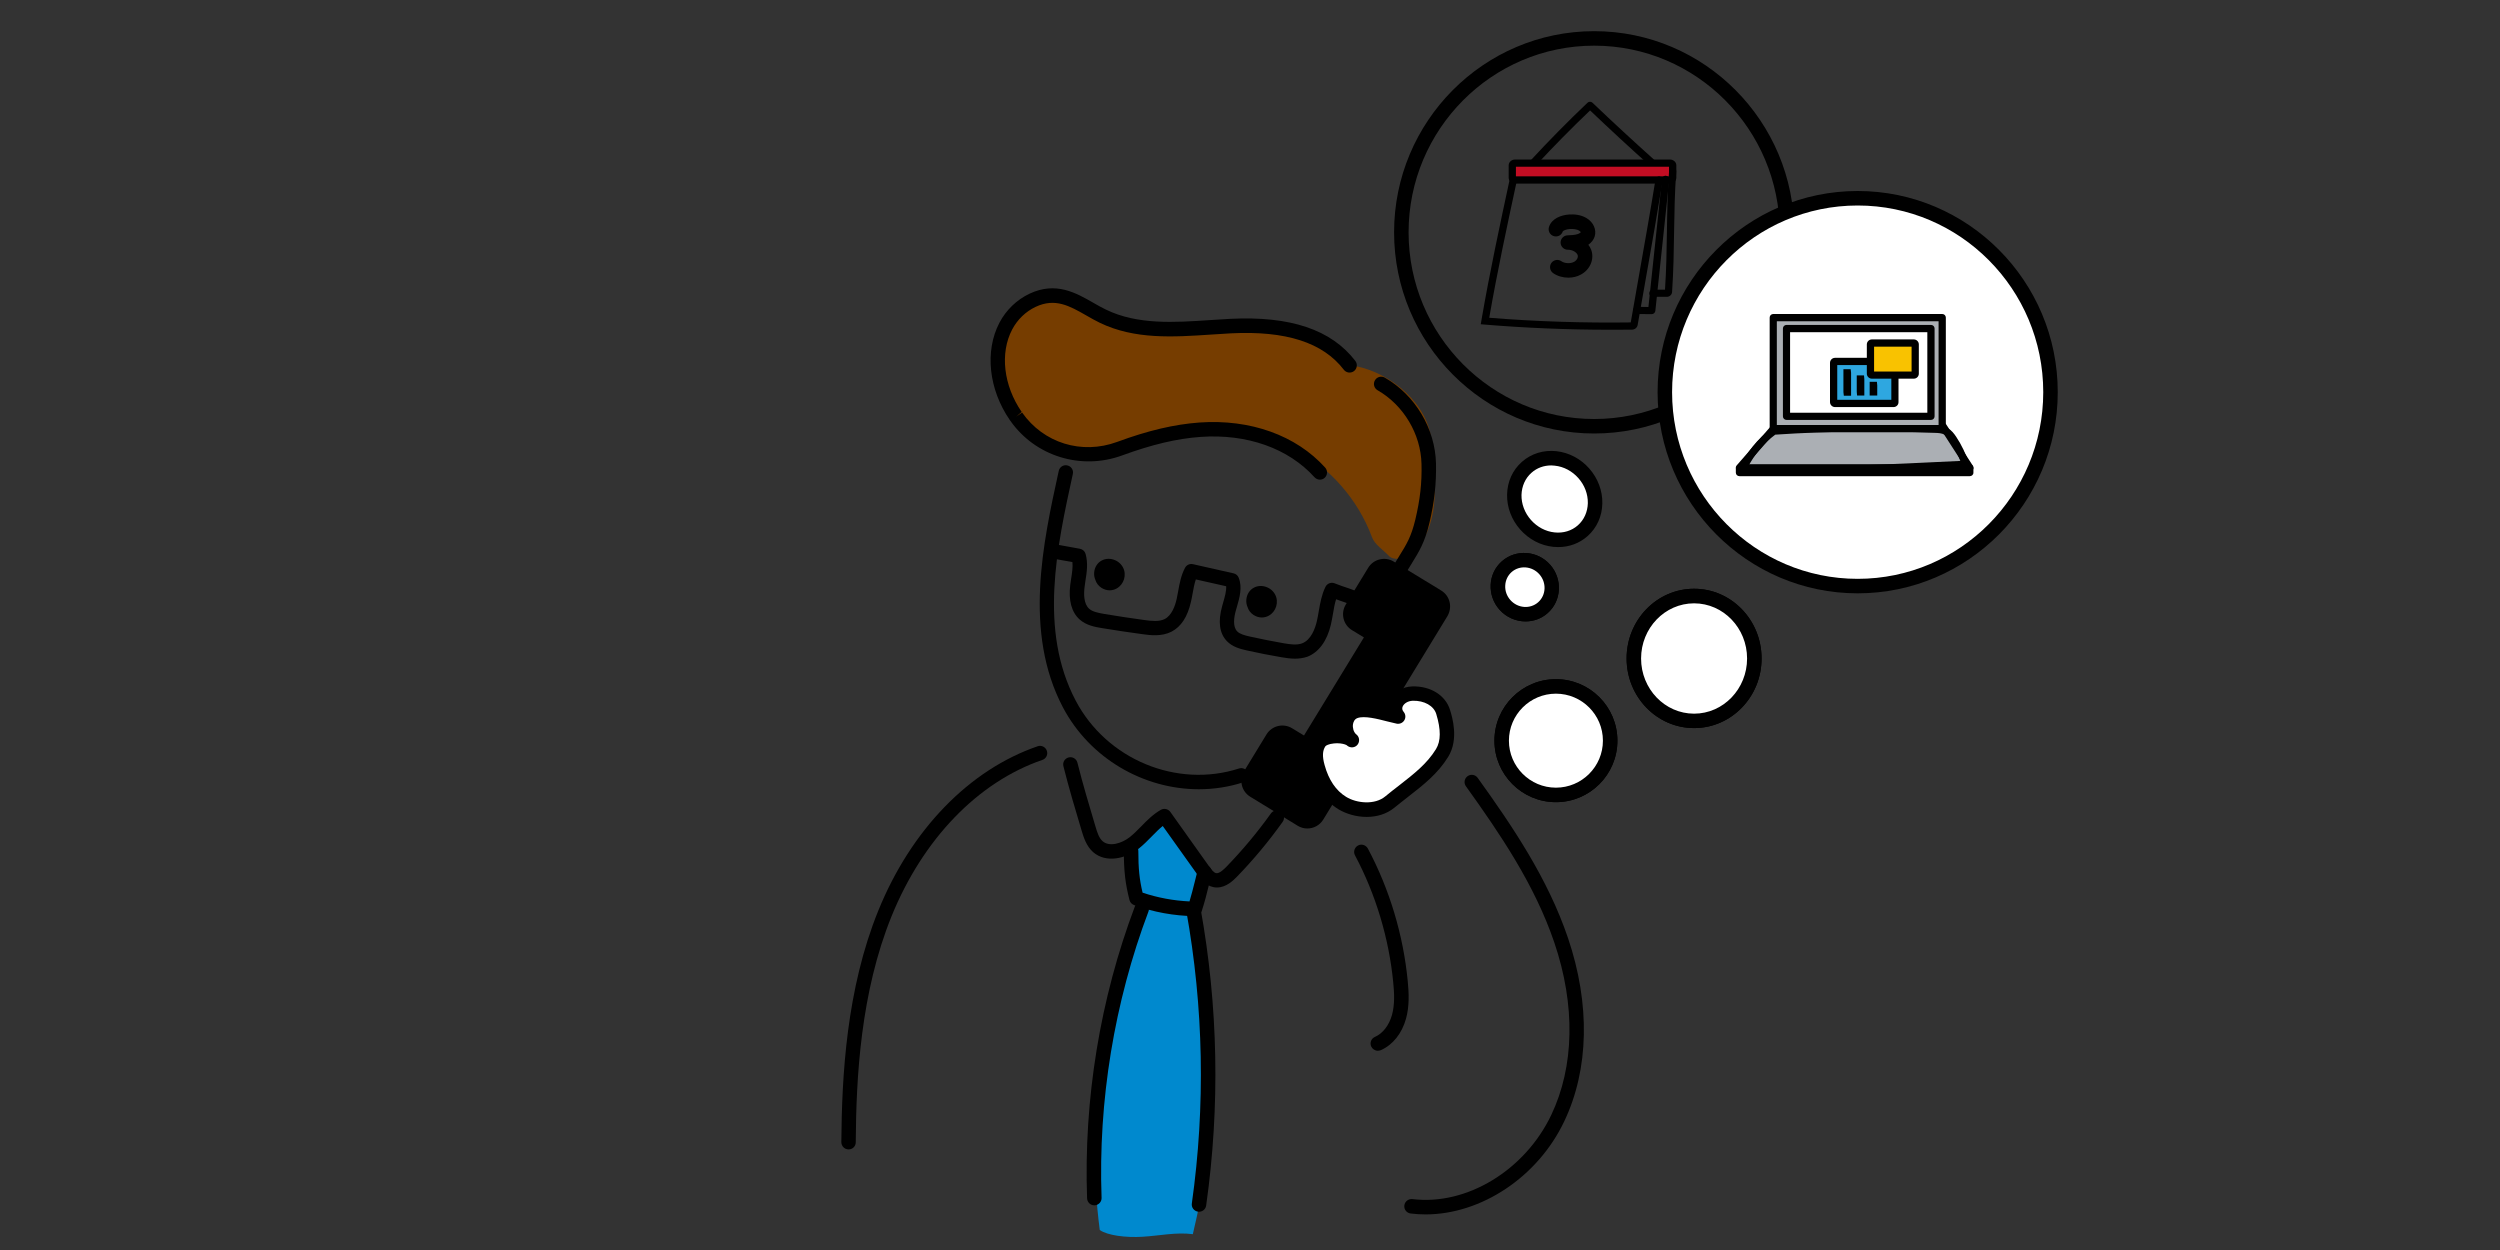 <?xml version="1.0" encoding="utf-8"?>
<!-- Generator: Adobe Illustrator 25.1.0, SVG Export Plug-In . SVG Version: 6.00 Build 0)  -->
<svg version="1.1" id="レイヤー_1" xmlns="http://www.w3.org/2000/svg" xmlns:xlink="http://www.w3.org/1999/xlink" x="0px"
	 y="0px" viewBox="0 0 300 150" style="enable-background:new 0 0 300 150;" xml:space="preserve">
<rect x="0" y="0" width="300" height="150" fill="#333333" stroke="none"/>
<style type="text/css">
	.st0{fill:#763D00;}
	.st1{fill:#0089CE;}
	.st2{fill:#FFFFFF;}
	.st3{fill:#ABAFB4;}
	.st4{fill:#2EA7E0;}
	.st5{fill:#F9C200;}
	.st6{fill:#C30D23;}
</style>
<path class="st0" d="M162.76,43.95c-2.73-3.94-8.09-5-12.88-4.94c-4.79,0.06-9.72,0.89-14.29-0.54c-3.14-0.99-6.15-3.04-9.42-2.64
	c-2.21,0.27-4.21,1.72-5.32,3.65s-1.37,4.3-0.89,6.48c0.92,4.21,4.69,7.64,8.97,8.15c4.35,0.52,8.51-1.69,12.8-2.56
	c9.34-1.9,19.47,3.63,22.92,12.94c0.31,0.85,1.35,1.51,1.97,2.17c0.61,0.66,1.61,0.37,2.44,0.01c0.45-0.2,0.78-0.58,1.08-0.97
	c2.78-3.65,2-7.83,1.65-12.62C171.46,48.5,166.98,44.82,162.76,43.95z"/>
<path class="st1" d="M136.25,101.09c-0.35,1.58-0.7,3.24-0.26,4.8c0.13,0.45,0.32,0.88,0.59,1.26c0.71,0.98,1.91,1.51,3.1,1.68
	s2.41,0,3.61-0.16c0.55-1.4,1.1-2.94,0.66-4.38c-0.25-0.8-0.78-1.48-1.3-2.14c-0.8-1.01-1.6-2.01-2.4-3.02
	c-0.2-0.25-0.44-0.53-0.76-0.55c-0.34-0.02-0.62,0.24-0.85,0.49C137.8,99.96,136.96,100.84,136.25,101.09z"/>
<path class="st1" d="M131.97,147.6c-1.71-13.27,0.26-27,5.51-39.12c0.96-0.12,1.93-0.24,2.89-0.11c0.96,0.14,1.91,0.57,2.48,1.35
	c0.43,0.59,0.6,1.33,0.75,2.04c2.51,11.97,2.42,24.47-0.46,36.34c-2-0.26-4.01,0.19-6.02,0.31
	C135.1,148.54,132.89,148.25,131.97,147.6z"/>
<g>
	<g>
		<path d="M173.95,72.24c-0.14-0.58-0.5-1.07-1.01-1.38l-0.47-0.29c0,0,0,0,0,0l-1.43-0.87l-0.46-0.28c0,0,0,0,0,0l-3.33-2.03
			c-0.51-0.31-1.11-0.4-1.69-0.26c-0.58,0.14-1.07,0.5-1.38,1.01l-2.69,4.41c-0.31,0.51-0.4,1.11-0.26,1.69
			c0.14,0.58,0.5,1.07,1.01,1.38l1.43,0.87l-7.19,11.77l-1.43-0.87c-1.05-0.64-2.43-0.31-3.07,0.74l-2.69,4.41
			c-0.64,1.05-0.31,2.43,0.74,3.07l5.22,3.19c0,0,0,0,0,0l0.47,0.29c0.36,0.22,0.76,0.33,1.16,0.33c0.75,0,1.49-0.38,1.91-1.07
			l14.9-24.41C173.99,73.42,174.09,72.82,173.95,72.24z"/>
	</g>
</g>
<g>
	<path class="st2" d="M166.78,96.25c2.45-2.02,4.76-3.43,6.27-5.9c0.95-1.55,0.54-3.54,0.12-4.92c-0.42-1.38-1.91-2.25-3.65-2.2
		c-1.7,0.04-2.71,1.62-1.75,2.77c-1.44-0.3-3.79-1.16-5.19-0.64s-1.42,2.61-0.36,3.47c-0.77-0.75-3.26-0.67-3.88,0.23
		s-0.5,2-0.23,2.98c0.46,1.68,1.34,3.34,2.97,4.33S165.23,97.53,166.78,96.25z"/>
	<path d="M164,98.03c-1.24,0-2.46-0.36-3.39-0.92c-1.62-0.99-2.74-2.62-3.35-4.84c-0.15-0.57-0.63-2.29,0.35-3.7
		c0.56-0.8,1.67-1.02,2.29-1.08c0.22-0.02,0.46-0.03,0.7-0.02c-0.03-0.28-0.02-0.56,0.03-0.84c0.16-0.99,0.76-1.74,1.63-2.07
		c1.23-0.46,2.87-0.1,4.27,0.25c0.02-0.25,0.09-0.5,0.2-0.74c0.45-1,1.53-1.67,2.76-1.7c2.18-0.06,3.97,1.07,4.51,2.81
		c0.27,0.87,1.08,3.52-0.21,5.63c-1.25,2.03-2.98,3.38-4.82,4.81c-0.53,0.42-1.08,0.84-1.64,1.3C166.38,97.7,165.19,98.03,164,98.03
		z M160.45,89.19c-0.12,0-0.24,0.01-0.37,0.02c-0.64,0.06-0.98,0.26-1.03,0.34c-0.35,0.51-0.39,1.22-0.1,2.25
		c0.49,1.79,1.36,3.07,2.58,3.82c1.28,0.79,3.45,0.99,4.7-0.05l0,0c0.57-0.47,1.13-0.91,1.68-1.33c1.78-1.39,3.33-2.59,4.41-4.35
		c0.59-0.96,0.6-2.34,0.03-4.21c-0.3-0.99-1.44-1.62-2.8-1.59c-0.64,0.02-1.07,0.35-1.22,0.67c-0.11,0.24-0.07,0.45,0.11,0.67
		c0.24,0.28,0.27,0.69,0.08,1c-0.19,0.32-0.56,0.48-0.92,0.41c-0.34-0.07-0.72-0.17-1.13-0.27c-1.16-0.3-2.75-0.71-3.58-0.4
		c-0.36,0.13-0.48,0.47-0.53,0.72c-0.07,0.45,0.07,0.93,0.35,1.2c0.04,0.03,0.08,0.07,0.12,0.1c0.33,0.32,0.35,0.85,0.05,1.2
		s-0.84,0.39-1.2,0.1c-0.03-0.03-0.06-0.05-0.1-0.08C161.4,89.31,160.98,89.19,160.45,89.19z"/>
</g>
<g>
	<ellipse class="st2" cx="203.29" cy="79.02" rx="7.23" ry="7.49"/>
	<path d="M203.29,87.37c-4.47,0-8.1-3.75-8.1-8.36c0-4.61,3.63-8.36,8.1-8.36c4.47,0,8.1,3.75,8.1,8.36
		C211.4,83.62,207.76,87.37,203.29,87.37z M203.29,72.4c-3.51,0-6.36,2.97-6.36,6.62s2.85,6.62,6.36,6.62
		c3.51,0,6.36-2.97,6.36-6.62S206.8,72.4,203.29,72.4z"/>
</g>
<g>
	<circle class="st2" cx="186.71" cy="88.88" r="6.51"/>
	<path d="M186.71,96.26c-4.07,0-7.38-3.31-7.38-7.38c0-4.07,3.31-7.38,7.38-7.38c4.07,0,7.38,3.31,7.38,7.38
		C194.09,92.95,190.78,96.26,186.71,96.26z M186.71,83.24c-3.11,0-5.64,2.53-5.64,5.64c0,3.11,2.53,5.64,5.64,5.64
		s5.64-2.53,5.64-5.64C192.35,85.77,189.82,83.24,186.71,83.24z"/>
</g>
<g>
	<ellipse class="st2" cx="203.29" cy="79.02" rx="7.23" ry="7.49"/>
	<path d="M203.29,87.37c-4.47,0-8.1-3.75-8.1-8.36c0-4.61,3.63-8.36,8.1-8.36c4.47,0,8.1,3.75,8.1,8.36
		C211.4,83.62,207.76,87.37,203.29,87.37z M203.29,72.4c-3.51,0-6.36,2.97-6.36,6.62s2.85,6.62,6.36,6.62
		c3.51,0,6.36-2.97,6.36-6.62S206.8,72.4,203.29,72.4z"/>
</g>
<g>
	<circle class="st2" cx="186.71" cy="88.88" r="6.51"/>
	<path d="M186.71,96.26c-4.07,0-7.38-3.31-7.38-7.38c0-4.07,3.31-7.38,7.38-7.38c4.07,0,7.38,3.31,7.38,7.38
		C194.09,92.95,190.78,96.26,186.71,96.26z M186.71,83.24c-3.11,0-5.64,2.53-5.64,5.64c0,3.11,2.53,5.64,5.64,5.64
		s5.64-2.53,5.64-5.64C192.35,85.77,189.82,83.24,186.71,83.24z"/>
</g>
<g>
	
		<ellipse transform="matrix(0.75 -0.662 0.662 0.75 7.048 138.405)" class="st2" cx="186.57" cy="59.88" rx="4.66" ry="5.08"/>
	<path d="M186.99,65.65c-0.2,0-0.4-0.01-0.61-0.03c-1.51-0.16-2.92-0.9-3.96-2.08c-1.04-1.18-1.6-2.67-1.57-4.19
		c0.03-1.55,0.66-2.94,1.78-3.93c1.12-0.99,2.58-1.44,4.12-1.28c1.51,0.16,2.92,0.9,3.96,2.08c1.04,1.18,1.6,2.67,1.57,4.19
		c-0.03,1.55-0.66,2.94-1.78,3.93C189.53,65.2,188.3,65.65,186.99,65.65z M186.15,55.85c-0.89,0-1.72,0.3-2.37,0.88
		c-0.75,0.66-1.17,1.61-1.2,2.66c-0.02,1.08,0.38,2.15,1.13,3c0.75,0.85,1.76,1.39,2.84,1.5c1.05,0.11,2.04-0.19,2.79-0.85
		c0.75-0.66,1.17-1.61,1.2-2.66c0.02-1.08-0.38-2.15-1.13-3c-0.75-0.85-1.76-1.39-2.84-1.5C186.43,55.86,186.29,55.85,186.15,55.85z
		"/>
</g>
<g>
	
		<ellipse transform="matrix(0.75 -0.662 0.662 0.75 -0.846 138.678)" class="st2" cx="182.98" cy="70.46" rx="3.19" ry="3.28"/>
	<path d="M183.07,74.57c-1.15,0-2.31-0.48-3.14-1.42l0,0c-0.73-0.83-1.1-1.88-1.05-2.98c0.05-1.1,0.53-2.1,1.35-2.82
		c1.68-1.48,4.28-1.29,5.79,0.42c1.51,1.72,1.38,4.32-0.3,5.8C184.97,74.24,184.02,74.57,183.07,74.57z M181.24,72
		c0.88,1,2.38,1.12,3.34,0.27c0.96-0.85,1.03-2.35,0.15-3.35c-0.88-1-2.38-1.12-3.34-0.27c-0.46,0.41-0.73,0.98-0.76,1.6
		C180.59,70.89,180.81,71.51,181.24,72L181.24,72z"/>
</g>
<g>
	
		<ellipse transform="matrix(0.75 -0.662 0.662 0.75 -0.846 138.678)" class="st2" cx="182.98" cy="70.46" rx="3.19" ry="3.28"/>
	<path d="M183.07,74.57c-1.15,0-2.31-0.48-3.14-1.42l0,0c-0.73-0.83-1.1-1.88-1.05-2.98c0.05-1.1,0.53-2.1,1.35-2.82
		c1.68-1.48,4.28-1.29,5.79,0.42c1.51,1.72,1.38,4.32-0.3,5.8C184.97,74.24,184.02,74.57,183.07,74.57z M181.24,72
		c0.88,1,2.38,1.12,3.34,0.27c0.96-0.85,1.03-2.35,0.15-3.35c-0.88-1-2.38-1.12-3.34-0.27c-0.46,0.41-0.73,0.98-0.76,1.6
		C180.59,70.89,180.81,71.51,181.24,72L181.24,72z"/>
</g>
<path d="M191.3,52.02c-13.24,0-24.01-10.83-24.01-24.14S178.06,3.74,191.3,3.74c13.24,0,24.01,10.83,24.01,24.14
	S204.54,52.02,191.3,52.02z M191.3,5.48c-12.28,0-22.27,10.05-22.27,22.4s9.99,22.4,22.27,22.4c12.28,0,22.27-10.05,22.27-22.4
	S203.58,5.48,191.3,5.48z"/>
<g>
	<ellipse class="st2" cx="222.92" cy="47.06" rx="23.14" ry="23.27"/>
	<path d="M222.92,71.2c-13.24,0-24.01-10.83-24.01-24.14s10.77-24.14,24.01-24.14c13.24,0,24.01,10.83,24.01,24.14
		S236.16,71.2,222.92,71.2z M222.92,24.66c-12.28,0-22.27,10.05-22.27,22.4s9.99,22.4,22.27,22.4s22.27-10.05,22.27-22.4
		S235.21,24.66,222.92,24.66z"/>
</g>
<g>
	<g>
		<path class="st3" d="M212.89,51.74c-1.67,1.21-3.01,2.88-3.82,4.77c8.93,0.07,17.86-0.36,26.78-0.79
			c-0.34-1.08-0.84-2.12-1.47-3.07c-0.23-0.34-0.48-0.68-0.84-0.88c-0.39-0.22-0.85-0.25-1.3-0.26
			C225.74,51.22,219.21,51.31,212.89,51.74z"/>
		<path d="M211.05,56.95c-0.66,0-1.32,0-1.99-0.01l-0.65-0.01l0.26-0.6c0.85-1.98,2.22-3.69,3.97-4.95l0.1-0.07l0.12-0.01
			c6.47-0.44,13-0.52,19.4-0.23c0.45,0.02,1,0.04,1.49,0.32c0.43,0.24,0.73,0.63,0.99,1.02c0.65,0.98,1.16,2.05,1.52,3.17l0.17,0.54
			l-0.56,0.03C227.74,56.55,219.35,56.95,211.05,56.95z M209.74,56.08c8.52,0.04,17.13-0.36,25.5-0.77
			c-0.32-0.85-0.73-1.66-1.23-2.42c-0.23-0.34-0.43-0.6-0.69-0.74c-0.31-0.17-0.73-0.19-1.11-0.21c-6.32-0.28-12.78-0.21-19.18,0.22
			C211.65,53.19,210.52,54.53,209.74,56.08z"/>
	</g>
	<g>
		<line class="st2" x1="236.38" y1="56.14" x2="233.17" y2="51.16"/>
		<path d="M236.38,56.57c-0.14,0-0.28-0.07-0.36-0.2l-3.21-4.98c-0.13-0.2-0.07-0.47,0.13-0.6c0.2-0.13,0.47-0.07,0.6,0.13
			l3.21,4.98c0.13,0.2,0.07,0.47-0.13,0.6C236.55,56.55,236.46,56.57,236.38,56.57z"/>
	</g>
	<g>
		<rect x="212.78" y="38.11" class="st3" width="20.28" height="13.33"/>
		<path d="M233.07,51.87h-20.28c-0.24,0-0.43-0.19-0.43-0.43V38.11c0-0.24,0.19-0.43,0.43-0.43h20.28c0.24,0,0.43,0.19,0.43,0.43
			v13.33C233.5,51.68,233.31,51.87,233.07,51.87z M213.22,51h19.41V38.55h-19.41V51z"/>
	</g>
	<path d="M236.38,56.57h-27.65c-0.17,0-0.33-0.1-0.4-0.25c-0.07-0.15-0.04-0.34,0.07-0.47l4.17-4.78c0.16-0.18,0.43-0.2,0.61-0.04
		c0.18,0.16,0.2,0.43,0.04,0.61l-3.54,4.06h26.69c0.24,0,0.43,0.19,0.43,0.43S236.62,56.57,236.38,56.57z"/>
	<path d="M236.38,57.14h-27.65c-0.24,0-0.43-0.19-0.43-0.43v-0.43c0-0.24,0.19-0.43,0.43-0.43h27.65c0.24,0,0.43,0.19,0.43,0.43
		v0.43C236.82,56.95,236.62,57.14,236.38,57.14z"/>
	<g>
		<rect x="214.38" y="39.42" class="st2" width="17.34" height="10.54"/>
		<path d="M231.72,50.39h-17.34c-0.24,0-0.43-0.19-0.43-0.43V39.42c0-0.24,0.19-0.43,0.43-0.43h17.34c0.24,0,0.43,0.19,0.43,0.43
			v10.54C232.15,50.2,231.96,50.39,231.72,50.39z M214.81,49.53h16.47v-9.67h-16.47V49.53z"/>
	</g>
	<g>
		<path class="st4" d="M220.03,48.23v-4.66c0-0.11,0.09-0.19,0.19-0.19h6.97c0.11,0,0.19,0.09,0.19,0.19v4.66
			c0,0.11-0.09,0.19-0.19,0.19h-6.97C220.12,48.42,220.03,48.33,220.03,48.23z"/>
		<path d="M227.22,48.85h-7.02c-0.33,0-0.6-0.27-0.6-0.6v-4.71c0-0.33,0.27-0.6,0.6-0.6h7.02c0.33,0,0.6,0.27,0.6,0.6v4.71
			C227.83,48.58,227.56,48.85,227.22,48.85z M220.47,47.98h6.49v-4.17h-6.49V47.98z"/>
	</g>
	<g>
		<rect x="224.79" y="46.25" class="st2" width="0.04" height="0.77"/>
		<polygon points="225.27,47.46 224.36,47.46 224.36,45.82 225.23,45.82 225.27,46.25 		"/>
	</g>
	<g>
		<rect x="223.24" y="45.49" class="st2" width="0.04" height="1.53"/>
		<polygon points="223.72,47.46 222.85,47.46 222.81,47.02 222.81,45.05 223.68,45.05 223.72,45.49 		"/>
	</g>
	<g>
		<rect x="221.65" y="44.74" class="st2" width="0.04" height="2.32"/>
		<polygon points="222.13,47.49 221.26,47.49 221.21,47.06 221.21,44.3 222.08,44.3 222.13,44.74 		"/>
	</g>
	<g>
		<path class="st5" d="M224.46,44.82v-3.46c0-0.11,0.09-0.19,0.19-0.19h4.99c0.11,0,0.19,0.09,0.19,0.19v3.46
			c0,0.11-0.09,0.19-0.19,0.19h-4.99C224.54,45.01,224.46,44.92,224.46,44.82z"/>
		<path d="M229.66,45.44h-5.04c-0.33,0-0.6-0.27-0.6-0.6v-3.51c0-0.33,0.27-0.6,0.6-0.6h5.04c0.33,0,0.6,0.27,0.6,0.6v3.51
			C230.26,45.17,229.99,45.44,229.66,45.44z M224.89,44.58h4.5V41.6h-4.5V44.58z"/>
	</g>
</g>
<path d="M143.86,94.71c-6.63,0-13.08-3.7-16.31-9.83c-4.74-9.01-2.39-19.75-0.5-28.37c0.1-0.47,0.56-0.77,1.03-0.66
	c0.47,0.1,0.77,0.57,0.66,1.03c-1.92,8.79-4.1,18.74,0.34,27.19c3.71,7.06,12.13,10.56,19.6,8.15c0.46-0.15,0.95,0.1,1.09,0.56
	c0.15,0.46-0.1,0.95-0.56,1.09C147.47,94.44,145.66,94.71,143.86,94.71z"/>
<path d="M167.89,69.3c-0.15,0-0.31-0.04-0.45-0.12c-0.41-0.25-0.55-0.78-0.3-1.19c0.27-0.45,0.51-0.84,0.73-1.2
	c0.95-1.53,1.47-2.37,1.97-4.44c0.57-2.4,0.8-4.4,0.74-6.68c-0.08-3.58-2.15-7.05-5.27-8.84c-0.42-0.24-0.56-0.77-0.32-1.19
	c0.24-0.42,0.77-0.56,1.19-0.32c3.64,2.08,6.05,6.13,6.14,10.31c0.05,2.4-0.19,4.6-0.79,7.12c-0.56,2.35-1.21,3.39-2.18,4.96
	c-0.22,0.35-0.46,0.74-0.72,1.17C168.48,69.15,168.19,69.3,167.89,69.3z"/>
<path d="M158.39,57.56c-0.24,0-0.47-0.1-0.65-0.29c-3.13-3.47-8.11-5.24-13.68-4.84c-2.83,0.2-5.82,0.91-9.4,2.22
	c-4.93,1.81-10.44,0.1-13.42-4.16c0,0-0.06-0.08-0.06-0.08c-2.54-3.69-3.03-8.27-1.25-11.68c0.8-1.53,2.09-2.77,3.62-3.49
	c3.15-1.48,5.55-0.11,7.66,1.1c0.52,0.3,1.01,0.58,1.52,0.82c3.77,1.83,8.19,1.54,12.47,1.25c0.82-0.05,1.63-0.11,2.43-0.15
	c7.22-0.36,12.13,1.3,15.01,5.05c0.29,0.38,0.22,0.93-0.16,1.22c-0.38,0.29-0.93,0.22-1.22-0.16c-2.51-3.27-6.94-4.7-13.55-4.37
	c-0.8,0.04-1.6,0.09-2.4,0.15c-4.5,0.3-9.15,0.61-13.34-1.42c-0.56-0.27-1.1-0.58-1.62-0.88c-2-1.14-3.73-2.13-6.07-1.03
	c-1.19,0.56-2.19,1.52-2.82,2.72c-1.49,2.84-1.04,6.72,1.14,9.89l-0.66,0.57l0.71-0.5c2.57,3.67,7.15,5.09,11.4,3.53
	c3.74-1.38,6.88-2.11,9.88-2.33c6.11-0.43,11.6,1.54,15.09,5.41c0.32,0.36,0.29,0.91-0.06,1.23
	C158.81,57.48,158.6,57.56,158.39,57.56z"/>
<path d="M155.4,79.04c-0.55,0-1.09-0.08-1.62-0.17c-1.39-0.24-2.8-0.51-4.17-0.82c-0.84-0.19-1.72-0.43-2.38-1.11
	c-0.9-0.93-1.09-2.35-0.57-4.21l0.11-0.39c0.2-0.7,0.41-1.42,0.37-1.99l-3.64-0.82c-0.18,0.52-0.28,1.1-0.39,1.7
	c-0.06,0.34-0.12,0.67-0.2,1c-0.4,1.78-1.18,2.98-2.33,3.57c-1.19,0.61-2.57,0.43-3.49,0.3c-1.61-0.22-3.25-0.46-4.87-0.73
	c-0.78-0.13-1.85-0.31-2.66-1.03c-0.97-0.86-1.36-2.3-1.13-4.15c0.03-0.25,0.07-0.51,0.11-0.76c0.11-0.7,0.21-1.37,0.15-1.98
	l-1.89-0.34c-0.47-0.09-0.79-0.54-0.7-1.01c0.08-0.47,0.54-0.79,1.01-0.7l2.48,0.45c0.33,0.06,0.59,0.3,0.68,0.62
	c0.31,1.11,0.15,2.19-0.02,3.23c-0.04,0.24-0.07,0.48-0.1,0.72c-0.11,0.87-0.11,2.04,0.55,2.63c0.41,0.36,1.06,0.49,1.8,0.62
	c1.6,0.27,3.22,0.51,4.81,0.73c0.93,0.13,1.81,0.21,2.46-0.12c0.83-0.43,1.24-1.55,1.43-2.41c0.07-0.31,0.12-0.62,0.18-0.93
	c0.17-0.93,0.34-1.89,0.82-2.8c0.18-0.35,0.58-0.53,0.96-0.44l4.87,1.1c0.28,0.06,0.51,0.26,0.61,0.52c0.47,1.16,0.1,2.42-0.22,3.53
	l-0.11,0.38c-0.24,0.84-0.4,1.96,0.15,2.53c0.32,0.33,0.9,0.48,1.51,0.62c1.35,0.3,2.72,0.57,4.08,0.81
	c0.81,0.14,1.58,0.24,2.2,0.01c1.09-0.41,1.57-1.81,1.76-2.61c0.1-0.41,0.17-0.83,0.24-1.24c0.17-0.97,0.34-1.97,0.8-2.92
	c0.2-0.41,0.67-0.6,1.09-0.44c0.84,0.32,1.1,0.41,1.36,0.49c0.27,0.09,0.55,0.18,1.43,0.52c0.45,0.17,0.67,0.67,0.5,1.12
	c-0.17,0.45-0.67,0.68-1.12,0.5c-0.84-0.32-1.1-0.4-1.36-0.49c-0.16-0.05-0.33-0.11-0.62-0.22c-0.17,0.54-0.27,1.12-0.37,1.73
	c-0.08,0.45-0.16,0.9-0.26,1.34c-0.46,1.95-1.47,3.31-2.83,3.83C156.39,78.97,155.9,79.04,155.4,79.04z"/>
<path d="M151.43,74.1c-0.35,0-0.71-0.11-1.01-0.31c-0.35-0.23-0.6-0.56-0.71-0.93c-0.12-0.27-0.18-0.58-0.15-0.9
	c0.05-0.63,0.39-1.17,0.91-1.44c0.47-0.25,1.04-0.27,1.57-0.05c0.54,0.22,0.95,0.67,1.11,1.2c0.29,0.98-0.26,2.05-1.22,2.35
	C151.76,74.07,151.6,74.1,151.43,74.1z"/>
<path d="M133.17,70.84c-0.35,0-0.71-0.11-1.01-0.31c-0.35-0.23-0.6-0.56-0.71-0.93c-0.12-0.27-0.18-0.58-0.15-0.9
	c0.05-0.63,0.39-1.17,0.91-1.44c0.47-0.25,1.04-0.27,1.57-0.05c0.54,0.22,0.95,0.67,1.11,1.2c0.29,0.98-0.26,2.05-1.22,2.35
	C133.51,70.81,133.34,70.84,133.17,70.84z"/>
<path d="M146.04,106.5c-0.13,0-0.27-0.01-0.41-0.04c-0.99-0.19-1.59-1.02-1.95-1.52l-4.15-5.82c-0.46,0.37-0.89,0.81-1.34,1.27
	c-0.47,0.48-0.95,0.97-1.5,1.41c-1.58,1.25-3.97,1.81-5.52,0.45c-0.82-0.73-1.14-1.8-1.38-2.59c-0.75-2.5-1.52-5.09-2.18-7.71
	c-0.12-0.47,0.16-0.94,0.63-1.06c0.46-0.12,0.94,0.17,1.05,0.63c0.65,2.59,1.42,5.15,2.16,7.64c0.23,0.78,0.44,1.41,0.86,1.78
	c0.81,0.72,2.3,0.28,3.28-0.5c0.46-0.37,0.89-0.8,1.34-1.26c0.7-0.72,1.43-1.46,2.37-2c0.39-0.22,0.88-0.11,1.14,0.25l4.64,6.52
	c0.26,0.37,0.57,0.77,0.85,0.83c0.42,0.08,1.03-0.56,1.24-0.77c1.93-1.99,3.73-4.14,5.34-6.4c0.28-0.39,0.82-0.48,1.21-0.2
	c0.39,0.28,0.48,0.82,0.2,1.21c-1.66,2.33-3.51,4.55-5.5,6.6C148.04,105.6,147.17,106.5,146.04,106.5z"/>
<path d="M165.34,126.09c-0.34,0-0.65-0.2-0.8-0.52c-0.19-0.44,0.01-0.95,0.45-1.14c0.94-0.41,1.7-1.39,2.05-2.64
	c0.34-1.24,0.28-2.6,0.15-3.88c-0.51-5.29-2.09-10.57-4.59-15.27c-0.23-0.42-0.06-0.95,0.36-1.18c0.42-0.23,0.95-0.06,1.18,0.36
	c2.61,4.89,4.26,10.4,4.79,15.92c0.14,1.45,0.21,3-0.21,4.51c-0.49,1.77-1.59,3.14-3.02,3.77
	C165.57,126.06,165.45,126.09,165.34,126.09z"/>
<path d="M131.32,144.64c-0.47,0-0.85-0.37-0.87-0.84c-0.42-11.84,1.56-23.96,5.74-35.04c0.17-0.45,0.67-0.68,1.12-0.51
	c0.45,0.17,0.68,0.67,0.51,1.12c-4.1,10.87-6.05,22.76-5.63,34.37c0.02,0.48-0.36,0.88-0.84,0.9
	C131.34,144.64,131.33,144.64,131.32,144.64z"/>
<path d="M143.88,145.41c-0.04,0-0.08,0-0.12-0.01c-0.48-0.07-0.81-0.51-0.74-0.98c1.65-11.71,1.42-23.56-0.68-35.2
	c-0.08-0.47,0.23-0.92,0.7-1.01c0.47-0.09,0.92,0.23,1.01,0.7c2.14,11.82,2.37,23.85,0.69,35.75
	C144.68,145.1,144.31,145.41,143.88,145.41z"/>
<path d="M143.37,109.94c0,0-0.01,0-0.01,0c-2.49-0.04-4.94-0.48-7.27-1.33c-0.27-0.1-0.48-0.32-0.55-0.6
	c-0.5-1.96-0.68-3.45-0.68-5.9c0-0.48,0.39-0.87,0.87-0.87s0.87,0.39,0.87,0.87c0,2.12,0.13,3.41,0.51,5.01
	c1.82,0.61,3.71,0.96,5.63,1.05c0.25-0.82,0.41-1.49,0.66-2.47l0.31-1.24c0.12-0.47,0.59-0.75,1.06-0.63
	c0.47,0.12,0.75,0.59,0.63,1.06l-0.31,1.23c-0.3,1.21-0.5,2.02-0.88,3.21C144.08,109.69,143.74,109.94,143.37,109.94z"/>
<path d="M101.83,137.93C101.83,137.93,101.83,137.93,101.83,137.93c-0.49,0-0.87-0.4-0.87-0.88c0.06-7.97,0.61-18.33,4.43-27.76
	c3.94-9.72,10.92-16.92,19.13-19.74c0.45-0.16,0.95,0.09,1.1,0.54c0.16,0.45-0.08,0.95-0.54,1.1c-7.74,2.66-14.33,9.5-18.09,18.75
	c-3.71,9.15-4.25,19.3-4.3,27.11C102.7,137.55,102.31,137.93,101.83,137.93z"/>
<path d="M171.06,145.73c-0.59,0-1.19-0.04-1.78-0.11c-0.48-0.06-0.82-0.49-0.76-0.97c0.06-0.48,0.5-0.81,0.97-0.76
	c6.49,0.8,13.49-3.44,16.66-10.09c2.78-5.83,2.92-13.18,0.37-20.69c-2.35-6.94-6.53-13.07-10.61-18.76
	c-0.28-0.39-0.19-0.93,0.2-1.21c0.39-0.28,0.93-0.19,1.21,0.2c4.16,5.79,8.41,12.05,10.84,19.22c2.69,7.94,2.53,15.75-0.45,22
	C184.53,141.26,177.73,145.73,171.06,145.73z"/>
<g>
	<path class="st6" d="M181.48,21.33v-1.49c0-0.15,0.15-0.26,0.34-0.26h18.56c0.19,0,0.34,0.12,0.34,0.26v1.49
		c0,0.15-0.15,0.26-0.34,0.26h-18.56C181.63,21.6,181.48,21.48,181.48,21.33z"/>
	<path d="M200.38,22.03h-18.56c-0.43,0-0.78-0.31-0.78-0.7v-1.49c0-0.39,0.35-0.7,0.78-0.7h18.56c0.43,0,0.78,0.31,0.78,0.7v1.49
		C201.15,21.72,200.81,22.03,200.38,22.03z M181.91,21.16h18.37v-1.15h-18.37V21.16z"/>
</g>
<path d="M193.15,39.57c-4.98,0-10.21-0.22-14.99-0.62l-0.47-0.04l0.08-0.47c0.99-5.76,2.21-11.4,3.38-16.85
	c0.05-0.24,0.28-0.38,0.52-0.33c0.23,0.05,0.38,0.28,0.33,0.52c-1.14,5.3-2.32,10.77-3.29,16.35c5.45,0.45,11.46,0.64,16.98,0.56
	c0.36-2.1,0.72-4.12,1.07-6.1c0.66-3.75,1.29-7.28,1.9-11.05c0.04-0.24,0.27-0.4,0.5-0.36c0.24,0.04,0.4,0.26,0.36,0.5
	c-0.62,3.77-1.24,7.32-1.9,11.06c-0.36,2.03-0.72,4.09-1.1,6.25c-0.05,0.32-0.34,0.56-0.67,0.57
	C194.96,39.56,194.06,39.57,193.15,39.57z M195.66,38.83C195.66,38.83,195.66,38.83,195.66,38.83
	C195.66,38.83,195.66,38.83,195.66,38.83z"/>
<path d="M200.01,35.62h-1.67c-0.24,0-0.43-0.19-0.43-0.43c0-0.24,0.19-0.43,0.43-0.43h1.46c0.16-2.44,0.2-4.71,0.23-6.91
	c0.03-2.33,0.07-4.74,0.26-7.36c0.02-0.24,0.25-0.42,0.46-0.4c0.24,0.02,0.42,0.22,0.4,0.46c-0.19,2.6-0.22,4.99-0.26,7.31
	c-0.03,2.28-0.07,4.63-0.24,7.18C200.63,35.37,200.35,35.62,200.01,35.62z"/>
<path d="M188.2,33.32c-0.66,0-1.32-0.19-1.83-0.55c-0.39-0.28-0.48-0.82-0.21-1.21c0.28-0.39,0.82-0.49,1.21-0.21
	c0.39,0.27,1.08,0.31,1.52,0.07c0.34-0.19,0.53-0.55,0.42-0.83c-0.11-0.3-0.59-0.62-1.13-0.62c-0.01,0-0.03,0-0.04,0
	c-0.47,0-0.85-0.37-0.87-0.84c-0.01-0.48,0.36-0.87,0.83-0.89c0.42-0.02,0.84-0.03,1.19-0.14c0.26-0.08,0.39-0.2,0.41-0.25
	c-0.01,0.01-0.07-0.09-0.21-0.18c-0.25-0.15-0.64-0.21-1.09-0.19c-0.52,0.03-0.83,0.22-0.87,0.29c-0.14,0.46-0.63,0.71-1.09,0.56
	c-0.46-0.14-0.71-0.64-0.56-1.1c0.32-1.01,1.46-1.43,2.42-1.49c0.57-0.04,1.38,0.01,2.08,0.43c0.83,0.49,1.23,1.4,0.98,2.21
	c-0.12,0.39-0.39,0.73-0.76,0.99c0.14,0.19,0.26,0.39,0.34,0.6c0.41,1.09-0.11,2.37-1.22,2.97C189.27,33.2,188.73,33.32,188.2,33.32
	z"/>
<path d="M198.2,37.7c-0.36,0-0.65-0.01-0.93-0.01c-0.27,0-0.54-0.01-0.88-0.01c-0.24,0-0.43-0.19-0.43-0.43s0.19-0.43,0.43-0.43
	c0.35,0,0.62,0.01,0.9,0.01c0.17,0,0.34,0.01,0.52,0.01l1.63-15.36c0.02-0.24,0.24-0.42,0.48-0.39c0.24,0.03,0.41,0.24,0.39,0.48
	l-1.67,15.75C198.61,37.53,198.42,37.7,198.2,37.7z"/>
<path d="M184.28,19.88l-0.64-0.59c2.21-2.39,4.51-4.73,6.86-6.96c0.17-0.16,0.43-0.16,0.6,0c2.42,2.31,4.92,4.62,7.42,6.86
	l-0.58,0.65c-2.4-2.15-4.8-4.37-7.13-6.59C188.58,15.38,186.38,17.61,184.28,19.88z"/>
</svg>

